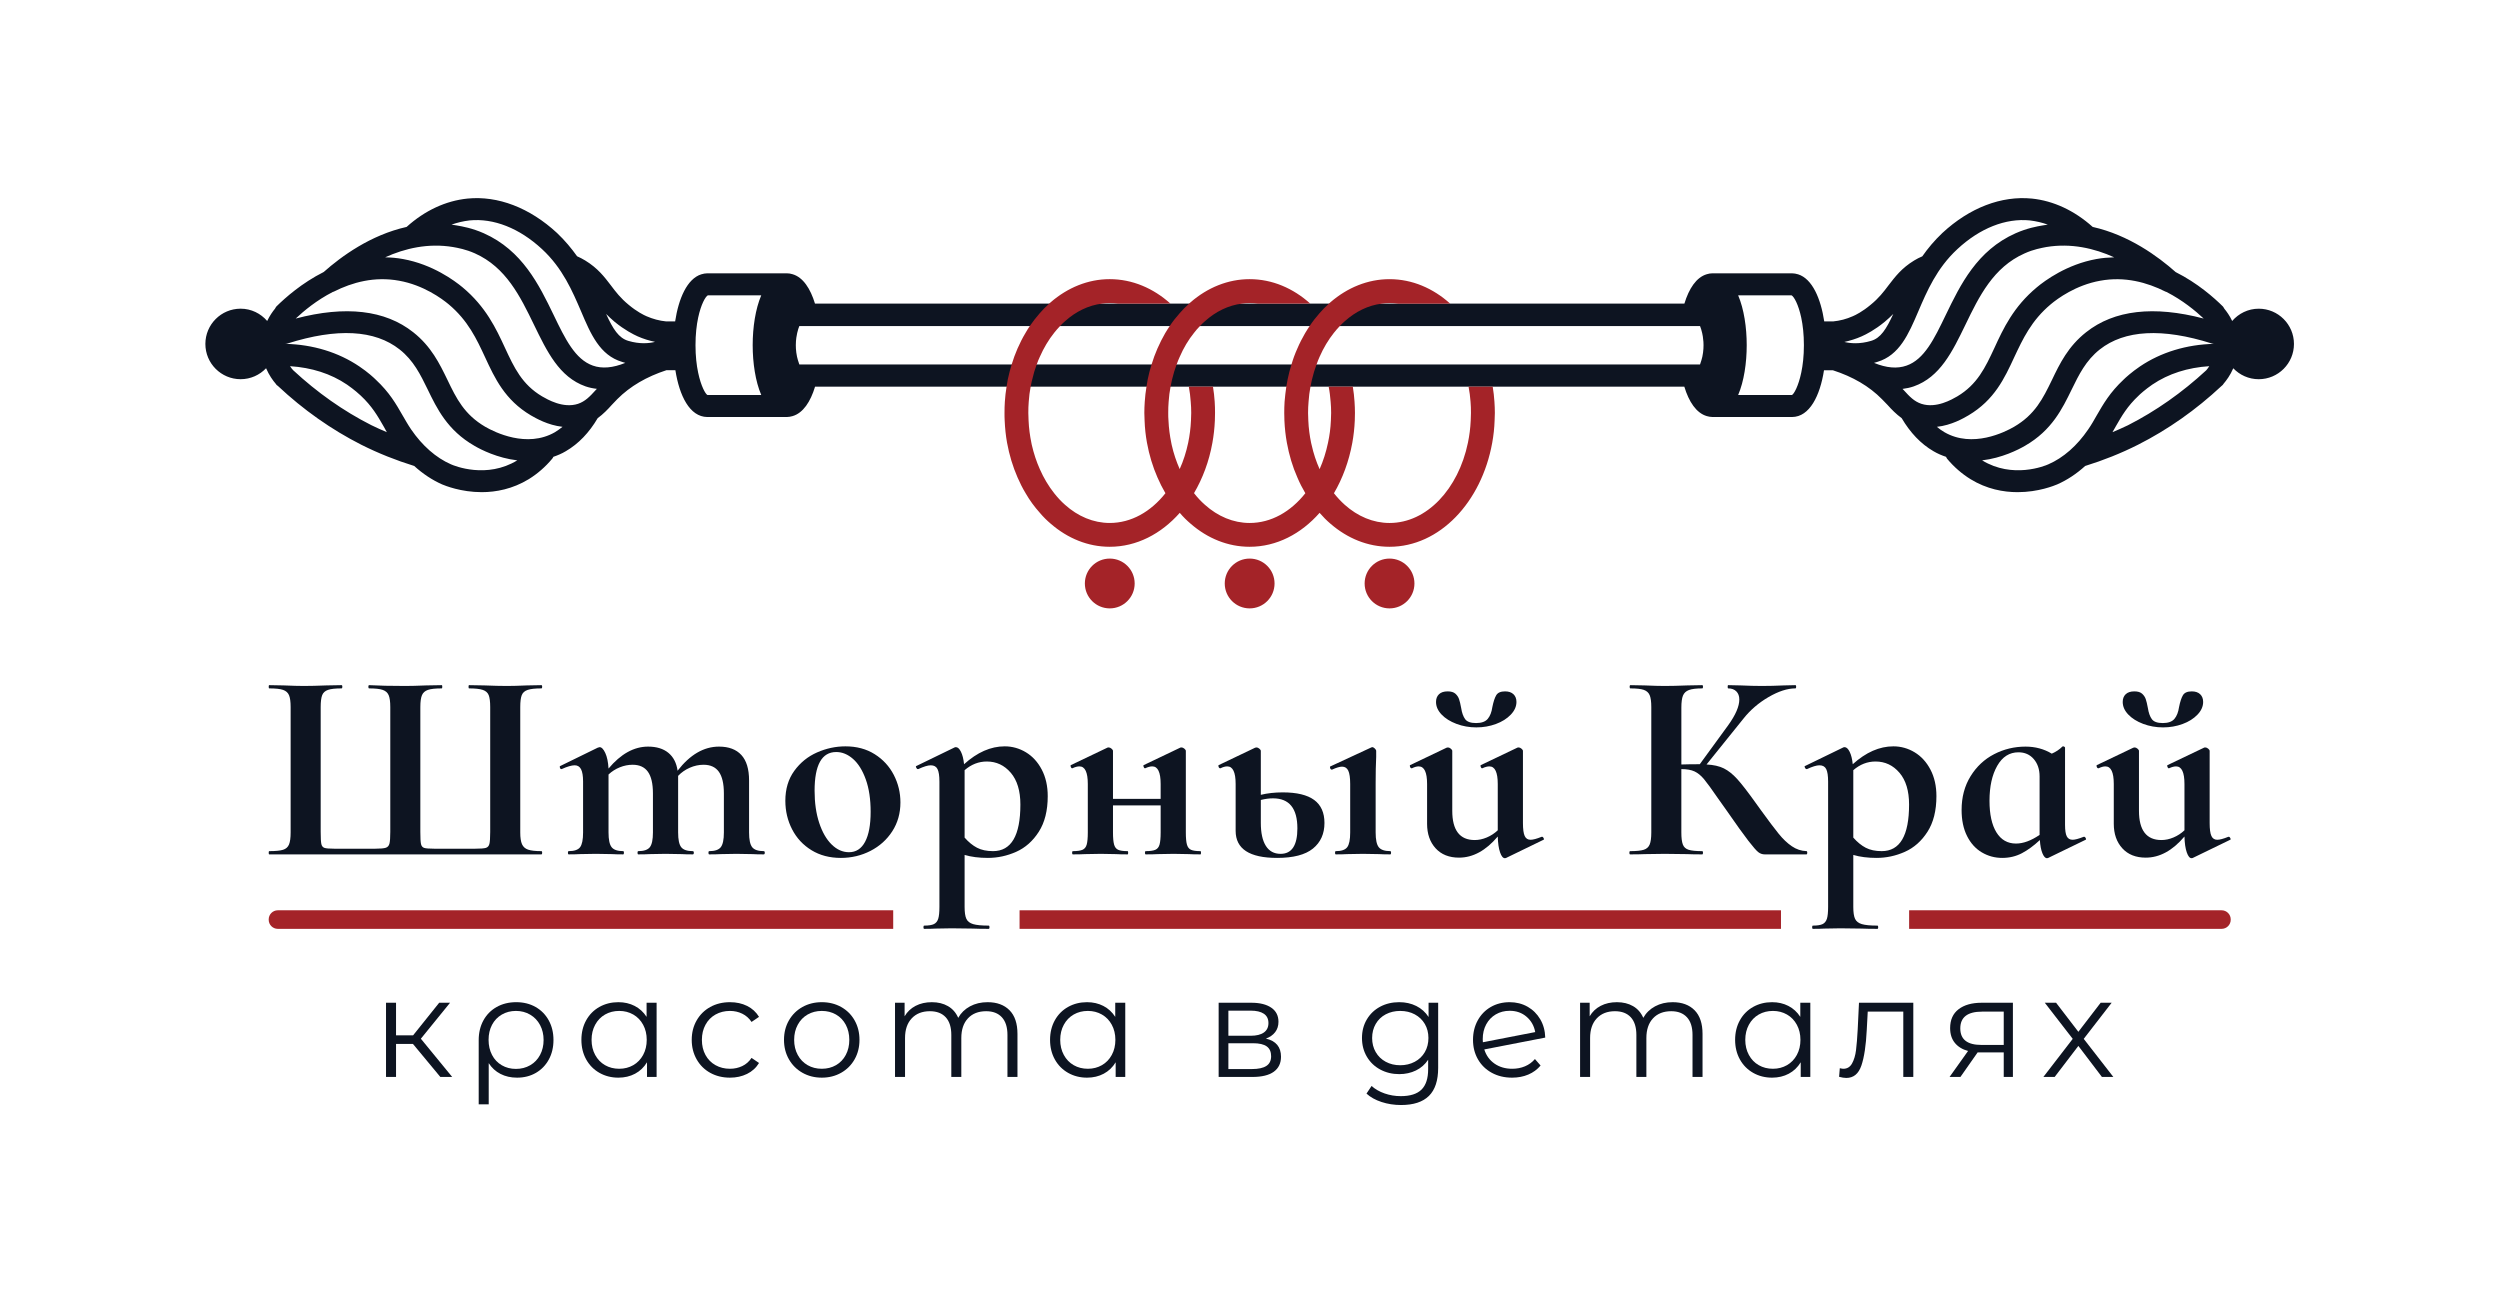 <?xml version="1.0" encoding="UTF-8" standalone="no"?>
<svg
   xmlns:dc="http://purl.org/dc/elements/1.1/"
   xmlns:cc="http://creativecommons.org/ns#"
   xmlns:rdf="http://www.w3.org/1999/02/22-rdf-syntax-ns#"
   xmlns:svg="http://www.w3.org/2000/svg"
   xmlns="http://www.w3.org/2000/svg"
   viewBox="0 0 1140.307 594.24"
   height="594.24"
   width="1140.307"
   xml:space="preserve"
   id="svg2"
   version="1.1"><defs
     id="defs6" /><g
     transform="matrix(1.333,0,0,-1.333,0,594.24)"
     id="g10"><g
       transform="scale(0.1)"
       id="g12"><path
         id="path14"
         style="fill:#0d1421;fill-opacity:1;fill-rule:nonzero;stroke:none"
         d="m 1413.07,885.789 h -57.93 V 772.84 h -34.28 v 253.92 h 34.28 V 915.238 h 58.39 l 89.32,111.522 h 37.17 L 1440.09,903.641 1547.27,772.84 h -40.56 l -93.64,112.949" /><path
         id="path16"
         style="fill:#0d1421;fill-opacity:1;fill-rule:nonzero;stroke:none"
         d="m 1814.2,812.891 c 14.48,8.371 25.76,20.109 33.79,35.25 8.05,15.109 12.08,32.168 12.08,51.16 0,18.988 -4.03,36.051 -12.08,51.187 -8.03,15.114 -19.31,26.942 -33.79,35.473 -14.49,8.519 -30.74,12.801 -48.74,12.801 -18.05,0 -34.22,-4.192 -48.53,-12.563 -14.32,-8.371 -25.42,-20.027 -33.31,-35 -7.88,-14.969 -11.83,-32.097 -11.83,-51.41 0,-19.309 3.95,-36.539 11.83,-51.648 7.89,-15.141 18.99,-26.879 33.31,-35.25 14.31,-8.371 30.48,-12.539 48.53,-12.539 18,0 34.25,4.168 48.74,12.539 z m 18.36,199.379 c 19.31,-10.94 34.34,-26.239 45.13,-45.872 10.77,-19.617 16.17,-41.988 16.17,-67.097 0,-25.09 -5.31,-47.391 -15.94,-66.852 -10.62,-19.48 -25.34,-34.668 -44.16,-45.621 -18.83,-10.937 -40.31,-16.418 -64.44,-16.418 -21.25,0 -40.16,4.258 -56.73,12.801 -16.57,8.508 -30.02,20.828 -40.31,36.93 V 679.168 H 1638 V 898.82 c 0,25.418 5.4,47.961 16.17,67.578 10.79,19.633 25.91,34.932 45.39,45.872 19.46,10.94 41.76,16.4 66.85,16.4 24.79,0 46.84,-5.46 66.15,-16.4" /><path
         id="path18"
         style="fill:#0d1421;fill-opacity:1;fill-rule:nonzero;stroke:none"
         d="m 2166.86,813.141 c 14.31,8.199 25.57,19.859 33.79,35 8.2,15.109 12.31,32.339 12.31,51.648 0,19.313 -4.11,36.531 -12.31,51.641 -8.22,15.14 -19.48,26.8 -33.79,35.019 -14.34,8.199 -30.34,12.313 -48.04,12.313 -18.03,0 -34.2,-4.114 -48.51,-12.313 -14.31,-8.219 -25.59,-19.879 -33.79,-35.019 -8.2,-15.11 -12.31,-32.328 -12.31,-51.641 0,-19.309 4.11,-36.539 12.31,-51.648 8.2,-15.141 19.48,-26.801 33.79,-35 14.31,-8.2 30.48,-12.313 48.51,-12.313 17.7,0 33.7,4.113 48.04,12.313 z m 79.9,213.619 V 772.84 h -32.85 v 50.191 c -10.28,-17.051 -23.88,-30.082 -40.79,-39.109 -16.88,-9 -35.96,-13.512 -57.19,-13.512 -23.82,0 -45.39,5.481 -64.7,16.418 -19.31,10.953 -34.42,26.231 -45.37,45.852 -10.94,19.629 -16.42,42 -16.42,67.109 0,25.102 5.48,47.473 16.42,67.102 10.95,19.621 26.06,34.839 45.37,45.619 19.31,10.77 40.88,16.16 64.7,16.16 20.59,0 39.17,-4.25 55.76,-12.79 16.57,-8.52 30.16,-21.001 40.79,-37.4 v 48.28 h 34.28" /><path
         id="path20"
         style="fill:#0d1421;fill-opacity:1;fill-rule:nonzero;stroke:none"
         d="m 2430.41,786.828 c -19.79,10.953 -35.31,26.313 -46.58,46.113 -11.26,19.789 -16.89,42.047 -16.89,66.848 0,24.789 5.63,46.992 16.89,66.609 11.27,19.633 26.79,34.932 46.58,45.872 19.8,10.94 42.25,16.4 67.36,16.4 21.88,0 41.42,-4.25 58.65,-12.79 17.2,-8.52 30.79,-21.001 40.79,-37.4 l -25.6,-17.39 c -8.36,12.558 -18.99,21.969 -31.85,28.25 -12.88,6.281 -26.88,9.422 -41.99,9.422 -18.36,0 -34.85,-4.114 -49.5,-12.313 -14.63,-8.219 -26.06,-19.879 -34.26,-35.019 -8.22,-15.11 -12.31,-32.328 -12.31,-51.641 0,-19.629 4.09,-36.937 12.31,-51.879 8.2,-14.969 19.63,-26.57 34.26,-34.769 14.65,-8.2 31.14,-12.313 49.5,-12.313 15.11,0 29.11,3.063 41.99,9.172 12.86,6.121 23.49,15.449 31.85,28 l 25.6,-17.371 c -10,-16.43 -23.66,-28.91 -41.05,-37.418 -17.37,-8.543 -36.85,-12.801 -58.39,-12.801 -25.11,0 -47.56,5.481 -67.36,16.418" /><path
         id="path22"
         style="fill:#0d1421;fill-opacity:1;fill-rule:nonzero;stroke:none"
         d="m 2860.53,813.141 c 14.31,8.199 25.51,19.859 33.56,35 8.03,15.109 12.06,32.339 12.06,51.648 0,19.313 -4.03,36.531 -12.06,51.641 -8.05,15.14 -19.25,26.8 -33.56,35.019 -14.31,8.199 -30.48,12.313 -48.51,12.313 -18.02,0 -34.19,-4.114 -48.51,-12.313 -14.33,-8.219 -25.59,-19.879 -33.79,-35.019 -8.22,-15.11 -12.31,-32.328 -12.31,-51.641 0,-19.309 4.09,-36.539 12.31,-51.648 8.2,-15.141 19.46,-26.801 33.79,-35 14.32,-8.2 30.49,-12.313 48.51,-12.313 18.03,0 34.2,4.113 48.51,12.313 z M 2745.89,787.07 c -19.65,11.11 -35.08,26.469 -46.36,46.098 -11.25,19.633 -16.88,41.82 -16.88,66.621 0,24.789 5.63,46.992 16.88,66.609 11.28,19.633 26.71,34.932 46.36,45.872 19.63,10.94 41.68,16.4 66.13,16.4 24.46,0 46.51,-5.46 66.13,-16.4 19.63,-10.94 35,-26.239 46.11,-45.872 11.11,-19.617 16.65,-41.82 16.65,-66.609 0,-24.801 -5.54,-46.988 -16.65,-66.621 -11.11,-19.629 -26.48,-34.988 -46.11,-46.098 -19.62,-11.09 -41.67,-16.66 -66.13,-16.66 -24.45,0 -46.5,5.57 -66.13,16.66" /><path
         id="path24"
         style="fill:#0d1421;fill-opacity:1;fill-rule:nonzero;stroke:none"
         d="m 3454.28,1001.16 c 18.19,-18.34 27.27,-45.359 27.27,-81.09 V 772.84 h -34.27 v 143.851 c 0,26.368 -6.35,46.508 -19.06,60.34 -12.71,13.828 -30.65,20.758 -53.82,20.758 -26.39,0 -47.16,-8.141 -62.27,-24.391 -15.14,-16.25 -22.71,-38.699 -22.71,-67.328 V 772.84 h -34.25 v 143.851 c 0,26.368 -6.37,46.508 -19.08,60.34 -12.71,13.828 -30.82,20.758 -54.31,20.758 -26.07,0 -46.75,-8.141 -62.04,-24.391 -15.28,-16.25 -22.91,-38.699 -22.91,-67.328 V 772.84 h -34.28 v 253.92 h 32.82 v -46.362 c 9,15.454 21.57,27.362 37.65,35.732 16.09,8.37 34.6,12.54 55.51,12.54 21.25,0 39.67,-4.51 55.27,-13.51 15.62,-9 27.28,-22.359 35.02,-40.07 9.32,16.738 22.74,29.85 40.31,39.36 17.53,9.48 37.56,14.22 60.1,14.22 31.85,0 56.87,-9.17 75.05,-27.51" /><path
         id="path26"
         style="fill:#0d1421;fill-opacity:1;fill-rule:nonzero;stroke:none"
         d="m 3770.49,813.141 c 14.31,8.199 25.57,19.859 33.79,35 8.2,15.109 12.31,32.339 12.31,51.648 0,19.313 -4.11,36.531 -12.31,51.641 -8.22,15.14 -19.48,26.8 -33.79,35.019 -14.34,8.199 -30.34,12.313 -48.04,12.313 -18.03,0 -34.2,-4.114 -48.51,-12.313 -14.32,-8.219 -25.59,-19.879 -33.79,-35.019 -8.2,-15.11 -12.32,-32.328 -12.32,-51.641 0,-19.309 4.12,-36.539 12.32,-51.648 8.2,-15.141 19.47,-26.801 33.79,-35 14.31,-8.2 30.48,-12.313 48.51,-12.313 17.7,0 33.7,4.113 48.04,12.313 z m 79.9,213.619 V 772.84 h -32.85 v 50.191 c -10.29,-17.051 -23.88,-30.082 -40.79,-39.109 -16.88,-9 -35.96,-13.512 -57.19,-13.512 -23.82,0 -45.39,5.481 -64.7,16.418 -19.31,10.953 -34.42,26.231 -45.37,45.852 -10.94,19.629 -16.42,42 -16.42,67.109 0,25.102 5.48,47.473 16.42,67.102 10.95,19.621 26.06,34.839 45.37,45.619 19.31,10.77 40.88,16.16 64.7,16.16 20.59,0 39.17,-4.25 55.76,-12.79 16.57,-8.52 30.16,-21.001 40.79,-37.4 v 48.28 h 34.28" /><path
         id="path28"
         style="fill:#0d1421;fill-opacity:1;fill-rule:nonzero;stroke:none"
         d="m 4333.1,810.488 c 10.94,7.063 16.4,18.172 16.4,33.301 0,15.121 -5,26.313 -14.97,33.539 -9.97,7.262 -25.74,10.883 -47.3,10.883 h -83.99 v -88.352 h 80.61 c 21.89,0 38.31,3.539 49.25,10.629 z m -129.86,103.293 h 76.27 c 19.63,0 34.68,3.707 45.14,11.11 10.45,7.398 15.68,18.168 15.68,32.339 0,14.168 -5.23,24.79 -15.68,31.879 -10.46,7.063 -25.51,10.602 -45.14,10.602 h -76.27 z m 180.05,-71.922 c 0,-22.199 -8.2,-39.257 -24.62,-51.168 -16.4,-11.91 -40.88,-17.851 -73.36,-17.851 h -115.38 v 253.92 h 111.98 c 28.97,0 51.67,-5.65 68.07,-16.91 16.43,-11.26 24.63,-27.362 24.63,-48.28 0,-13.82 -3.8,-25.652 -11.34,-35.48 -7.57,-9.82 -18.11,-17.129 -31.63,-21.961 34.43,-8.027 51.65,-28.801 51.65,-62.27" /><path
         id="path30"
         style="fill:#0d1421;fill-opacity:1;fill-rule:nonzero;stroke:none"
         d="m 4840.94,824.719 c 14.8,7.883 26.31,18.91 34.51,33.07 8.2,14.172 12.31,30.25 12.31,48.281 0,18.02 -4.11,34.02 -12.31,48.02 -8.2,14 -19.65,24.941 -34.28,32.84 -14.65,7.871 -31.3,11.832 -49.96,11.832 -18.34,0 -34.85,-3.883 -49.48,-11.594 -14.65,-7.719 -26.07,-18.68 -34.27,-32.828 -8.21,-14.16 -12.32,-30.25 -12.32,-48.27 0,-18.031 4.11,-34.109 12.32,-48.281 8.2,-14.16 19.62,-25.187 34.27,-33.07 14.63,-7.891 31.14,-11.828 49.48,-11.828 18.34,0 34.91,3.937 49.73,11.828 z m 80.13,202.041 V 803.719 c 0,-43.11 -10.54,-75.071 -31.62,-95.809 -21.08,-20.769 -52.87,-31.14 -95.35,-31.14 -23.49,0 -45.79,3.46 -66.85,10.371 -21.08,6.937 -38.22,16.507 -51.42,28.738 l 17.37,26.051 c 12.23,-10.942 27.11,-19.461 44.67,-25.571 17.52,-6.109 35.97,-9.191 55.28,-9.191 32.17,0 55.82,7.48 70.96,22.453 15.11,14.969 22.68,38.219 22.68,69.758 v 32.34 c -10.62,-16.09 -24.54,-28.321 -41.76,-36.688 -17.22,-8.363 -36.28,-12.543 -57.19,-12.543 -23.82,0 -45.47,5.231 -64.93,15.692 -19.48,10.449 -34.77,25.101 -45.87,43.929 -11.09,18.821 -16.66,40.141 -16.66,63.961 0,23.801 5.57,45.051 16.66,63.731 11.1,18.648 26.3,33.129 45.61,43.439 19.31,10.29 41.05,15.43 65.19,15.43 21.54,0 41.02,-4.34 58.39,-13.02 17.39,-8.69 31.39,-21.252 42.02,-37.65 v 48.76 h 32.82" /><path
         id="path32"
         style="fill:#0d1421;fill-opacity:1;fill-rule:nonzero;stroke:none"
         d="m 5118.26,986.93 c -14.02,-8.219 -24.96,-19.641 -32.84,-34.27 -7.89,-14.648 -11.83,-31.48 -11.83,-50.449 0,-4.832 0.17,-8.371 0.48,-10.621 l 179.11,34.762 c -3.86,21.226 -13.68,38.679 -29.45,52.359 -15.77,13.68 -35.08,20.508 -57.93,20.508 -17.71,0 -33.54,-4.09 -47.54,-12.289 z m 99.92,-177.641 c 13.35,5.621 24.69,13.91 34.03,24.852 l 19.31,-22.2 c -11.28,-13.531 -25.28,-23.82 -41.99,-30.902 -16.74,-7.09 -35.25,-10.629 -55.53,-10.629 -26.06,0 -49.23,5.57 -69.51,16.66 -20.28,11.11 -36.04,26.469 -47.3,46.098 -11.28,19.633 -16.91,41.82 -16.91,66.621 0,24.789 5.4,46.992 16.17,66.609 10.79,19.633 25.68,34.932 44.67,45.872 18.97,10.94 40.54,16.4 64.68,16.4 22.53,0 42.88,-5.14 61.07,-15.43 18.17,-10.31 32.65,-24.619 43.45,-42.978 10.77,-18.344 16.48,-39.25 17.14,-62.742 L 5078.9,866.961 c 6.43,-20.59 18.11,-36.762 35,-48.5 16.9,-11.77 37.1,-17.633 60.58,-17.633 15.77,0 30.34,2.813 43.7,8.461" /><path
         id="path34"
         style="fill:#0d1421;fill-opacity:1;fill-rule:nonzero;stroke:none"
         d="m 5798.42,1001.16 c 18.19,-18.34 27.28,-45.359 27.28,-81.09 V 772.84 h -34.28 v 143.851 c 0,26.368 -6.35,46.508 -19.06,60.34 -12.71,13.828 -30.65,20.758 -53.82,20.758 -26.39,0 -47.16,-8.141 -62.27,-24.391 -15.14,-16.25 -22.71,-38.699 -22.71,-67.328 V 772.84 h -34.25 v 143.851 c 0,26.368 -6.37,46.508 -19.08,60.34 -12.71,13.828 -30.82,20.758 -54.31,20.758 -26.07,0 -46.75,-8.141 -62.04,-24.391 -15.28,-16.25 -22.91,-38.699 -22.91,-67.328 V 772.84 h -34.28 v 253.92 h 32.82 v -46.362 c 9,15.454 21.57,27.362 37.65,35.732 16.09,8.37 34.6,12.54 55.51,12.54 21.25,0 39.67,-4.51 55.27,-13.51 15.63,-9 27.28,-22.359 35.02,-40.07 9.32,16.738 22.75,29.85 40.31,39.36 17.54,9.48 37.56,14.22 60.1,14.22 31.85,0 56.87,-9.17 75.05,-27.51" /><path
         id="path36"
         style="fill:#0d1421;fill-opacity:1;fill-rule:nonzero;stroke:none"
         d="m 6114.61,813.141 c 14.31,8.199 25.57,19.859 33.79,35 8.2,15.109 12.31,32.339 12.31,51.648 0,19.313 -4.11,36.531 -12.31,51.641 -8.22,15.14 -19.48,26.8 -33.79,35.019 -14.34,8.199 -30.34,12.313 -48.04,12.313 -18.03,0 -34.2,-4.114 -48.51,-12.313 -14.31,-8.219 -25.59,-19.879 -33.79,-35.019 -8.2,-15.11 -12.32,-32.328 -12.32,-51.641 0,-19.309 4.12,-36.539 12.32,-51.648 8.2,-15.141 19.48,-26.801 33.79,-35 14.31,-8.2 30.48,-12.313 48.51,-12.313 17.7,0 33.7,4.113 48.04,12.313 z m 79.9,213.619 V 772.84 h -32.85 v 50.191 c -10.28,-17.051 -23.88,-30.082 -40.79,-39.109 -16.89,-9 -35.96,-13.512 -57.19,-13.512 -23.82,0 -45.39,5.481 -64.7,16.418 -19.31,10.953 -34.42,26.231 -45.37,45.852 -10.94,19.629 -16.42,42 -16.42,67.109 0,25.102 5.48,47.473 16.42,67.102 10.95,19.621 26.06,34.839 45.37,45.619 19.31,10.77 40.88,16.16 64.7,16.16 20.59,0 39.17,-4.25 55.76,-12.79 16.57,-8.52 30.16,-21.001 40.79,-37.4 v 48.28 h 34.28" /><path
         id="path38"
         style="fill:#0d1421;fill-opacity:1;fill-rule:nonzero;stroke:none"
         d="M 6546.9,1026.76 V 772.84 h -34.26 v 223.5 h -121.66 l -3.37,-62.762 c -2.59,-52.789 -8.69,-93.328 -18.34,-121.637 -9.66,-28.332 -26.88,-42.5 -51.67,-42.5 -6.75,0 -14.97,1.309 -24.62,3.879 l 2.42,29.43 c 5.8,-1.289 9.8,-1.922 12.06,-1.922 13.2,0 23.19,6.121 29.93,18.34 6.77,12.23 11.26,27.344 13.52,45.391 2.25,18 4.19,41.82 5.79,71.441 l 4.35,90.76 h 185.85" /><path
         id="path40"
         style="fill:#0d1421;fill-opacity:1;fill-rule:nonzero;stroke:none"
         d="m 6779.59,882.41 h 76.75 v 113.93 h -74.35 c -49.56,0 -74.33,-19.141 -74.33,-57.449 0,-37.653 23.97,-56.481 71.93,-56.481 z m 108.12,144.35 V 772.84 h -31.37 v 83.98 h -79.66 -9.66 l -58.87,-83.98 h -37.19 l 63.24,88.808 c -19.63,5.481 -34.76,14.801 -45.37,28 -10.62,13.192 -15.93,29.93 -15.93,50.211 0,28.309 9.65,49.879 28.96,64.681 19.31,14.8 45.69,22.22 79.16,22.22 h 106.69" /><path
         id="path42"
         style="fill:#0d1421;fill-opacity:1;fill-rule:nonzero;stroke:none"
         d="m 7192.31,772.84 -80.63,106.199 -81.1,-106.199 h -38.62 l 100.43,130.34 -95.6,123.58 h 38.62 l 76.27,-99.459 76.29,99.459 h 37.65 L 7130.04,903.18 7231.4,772.84 h -39.09" /><path
         id="path44"
         style="fill:#0d1421;fill-opacity:1;fill-rule:nonzero;stroke:none"
         d="m 919.438,1539.95 c 0,3.71 0.609,5.57 1.855,5.57 21.605,0 37.355,1.53 47.242,4.62 9.863,3.09 16.676,9.11 20.387,18.08 3.707,8.94 5.562,22.69 5.562,41.22 v 429 c 0,18.53 -1.855,32.11 -5.562,40.77 -3.711,8.65 -10.524,14.67 -20.387,18.07 -9.887,3.38 -25.637,5.09 -47.242,5.09 -1.246,0 -1.855,1.86 -1.855,5.57 0,3.7 0.609,5.55 1.855,5.55 l 50.023,-0.93 c 28.399,-1.24 51.274,-1.84 68.554,-1.84 20.39,0 46.02,0.6 76.91,1.84 l 51.9,0.93 c 1.85,0 2.78,-1.85 2.78,-5.55 0,-3.71 -0.93,-5.57 -2.78,-5.57 -21.02,0 -36.45,-1.71 -46.34,-5.09 -9.89,-3.4 -16.53,-9.42 -19.92,-18.07 -3.39,-8.66 -5.1,-22.24 -5.1,-40.77 V 1611.3 c 0,-21.01 0.78,-34.9 2.32,-41.7 1.54,-6.8 5.1,-11.11 10.66,-12.96 5.57,-1.86 16.68,-2.79 33.35,-2.79 h 140.85 c 17.28,0 29.17,1.08 35.67,3.25 6.49,2.15 10.64,6.95 12.5,14.36 1.85,7.41 2.78,20.69 2.78,39.84 v 427.14 c 0,18.53 -1.86,32.11 -5.57,40.77 -3.69,8.65 -10.49,14.67 -20.36,18.07 -9.91,3.38 -25.34,5.09 -46.34,5.09 -1.85,0 -2.78,1.86 -2.78,5.57 0,3.7 0.93,5.55 2.78,5.55 31.5,-1.85 72.88,-2.77 124.17,-2.77 17.29,0 40.75,0.6 70.41,1.84 l 53.74,0.93 c 1.22,0 1.85,-1.85 1.85,-5.55 0,-3.71 -0.63,-5.57 -1.85,-5.57 -21.63,0 -37.38,-1.71 -47.25,-5.09 -9.88,-3.4 -16.69,-9.42 -20.38,-18.07 -3.71,-8.66 -5.57,-22.24 -5.57,-40.77 V 1611.3 c 0,-21.01 0.76,-34.9 2.32,-41.7 1.54,-6.8 5.1,-11.11 10.65,-12.96 5.56,-1.86 16.99,-2.79 34.28,-2.79 h 140.84 c 17.92,0 29.95,0.93 36.13,2.79 6.18,1.85 10.2,6.32 12.06,13.43 1.85,7.09 2.78,20.84 2.78,41.23 v 427.14 c 0,18.53 -1.71,32.11 -5.1,40.77 -3.42,8.65 -10.2,14.67 -20.39,18.07 -10.2,3.38 -25.8,5.09 -46.8,5.09 -1.24,0 -1.85,1.86 -1.85,5.57 0,3.7 0.61,5.55 1.85,5.55 l 52.83,-0.93 c 30.87,-1.24 56.52,-1.84 76.91,-1.84 17.89,0 40.43,0.6 67.62,1.84 l 50.05,0.93 c 1.83,0 2.76,-1.85 2.76,-5.55 0,-3.71 -0.93,-5.57 -2.76,-5.57 -21.02,0 -36.62,-1.71 -46.8,-5.09 -10.2,-3.4 -16.99,-9.42 -20.38,-18.07 -3.4,-8.66 -5.11,-22.24 -5.11,-40.77 v -429 c 0,-17.91 2.01,-31.35 6.03,-40.3 4.01,-8.96 10.97,-15.14 20.85,-18.53 9.87,-3.4 25.03,-5.09 45.41,-5.09 1.83,0 2.76,-1.86 2.76,-5.57 0,-3.7 -0.93,-5.55 -2.76,-5.55 H 921.293 c -1.246,0 -1.855,1.85 -1.855,5.55" /><path
         id="path46"
         style="fill:#0d1421;fill-opacity:1;fill-rule:nonzero;stroke:none"
         d="m 2616.88,1539.95 c 0,-3.7 -1.27,-5.55 -3.71,-5.55 -16.09,0 -28.74,0.3 -37.99,0.92 l -55.59,0.93 -53.76,-0.93 c -9.89,-0.62 -22.85,-0.92 -38.91,-0.92 -1.86,0 -2.79,1.85 -2.79,5.55 0,3.71 0.93,5.57 2.79,5.57 19.14,0 32.27,4.47 39.38,13.43 7.1,8.94 10.66,25.79 10.66,50.49 v 133.43 c 0,33.36 -5.73,58.05 -17.14,74.13 -11.44,16.05 -28.88,24.08 -52.36,24.08 -16.07,0 -31.81,-3.39 -47.24,-10.19 -15.46,-6.8 -28.74,-16.06 -39.85,-27.8 v -5.55 -188.1 c 0,-24.7 3.54,-41.55 10.65,-50.49 7.1,-8.96 20.24,-13.43 39.38,-13.43 2.46,0 3.71,-1.86 3.71,-5.57 0,-3.7 -1.25,-5.55 -3.71,-5.55 -16.07,0 -28.71,0.3 -37.99,0.92 l -55.59,0.93 -53.74,-0.93 c -9.88,-0.62 -22.87,-0.92 -38.91,-0.92 -1.86,0 -2.78,1.85 -2.78,5.55 0,3.71 0.92,5.57 2.78,5.57 19.14,0 32.27,4.47 39.38,13.43 7.08,8.94 10.64,25.79 10.64,50.49 v 133.43 c 0,33.36 -5.71,58.05 -17.13,74.13 -11.43,16.05 -28.89,24.08 -52.35,24.08 -14.82,0 -29.51,-2.93 -44.02,-8.8 -14.52,-5.87 -27.32,-14.05 -38.45,-24.55 v -198.29 c 0,-24.7 3.54,-41.55 10.67,-50.49 7.08,-8.96 20.22,-13.43 39.38,-13.43 1.83,0 2.76,-1.86 2.76,-5.57 0,-3.7 -0.93,-5.55 -2.76,-5.55 -16.09,0 -28.73,0.3 -38.01,0.92 l -55.59,0.93 -54.66,-0.93 c -9.26,-0.62 -21.93,-0.92 -37.99,-0.92 -1.86,0 -2.78,1.85 -2.78,5.55 0,3.71 0.92,5.57 2.78,5.57 19.14,0 32.1,4.47 38.91,13.43 6.79,8.94 10.21,25.79 10.21,50.49 v 174.2 c 0,19.14 -2.32,33.2 -6.96,42.16 -4.64,8.95 -11.91,13.44 -21.78,13.44 -10.49,0 -25.34,-4.33 -44.48,-12.98 h -1.85 c -1.84,0 -3.23,1.53 -4.16,4.63 -0.92,3.09 -0.78,4.94 0.47,5.57 l 128.78,63 c 3.71,1.23 5.86,1.85 6.49,1.85 6.79,0 13.26,-6.64 19.46,-19.92 6.16,-13.29 9.87,-31.04 11.11,-53.27 42,50.03 87.11,75.05 135.28,75.05 29.03,0 52.2,-7.11 69.5,-21.32 17.29,-14.22 27.79,-34.6 31.5,-61.15 42.62,54.98 89.87,82.47 141.77,82.47 33.35,0 58.83,-9.59 76.44,-28.73 17.6,-19.15 26.39,-48.18 26.39,-87.09 v -177.91 c 0,-24.7 3.56,-41.55 10.67,-50.49 7.08,-8.96 20.21,-13.43 39.38,-13.43 2.44,0 3.71,-1.86 3.71,-5.57" /><path
         id="path48"
         style="fill:#0d1421;fill-opacity:1;fill-rule:nonzero;stroke:none"
         d="m 2960.14,1577.49 c 12.67,23.76 18.99,57.91 18.99,102.38 0,43.22 -5.54,80.28 -16.67,111.19 -11.11,30.87 -25.64,54.2 -43.53,69.94 -17.94,15.76 -37.09,23.64 -57.47,23.64 -49.42,0 -74.12,-44.18 -74.12,-132.5 0,-41.39 5.25,-78 15.75,-109.8 10.49,-31.82 24.7,-56.52 42.62,-74.12 17.92,-17.61 37.67,-26.41 59.3,-26.41 24.1,0 42.46,11.89 55.13,35.68 z m -183.45,-28.73 c -28.73,17.61 -50.82,41.37 -66.26,71.34 -15.43,29.96 -23.16,62.55 -23.16,97.75 0,40.15 10.2,74.27 30.58,102.39 20.39,28.09 46.34,49.1 77.84,63 31.49,13.91 63.93,20.85 97.28,20.85 38.29,0 71.66,-8.96 100.08,-26.86 28.39,-17.93 50.17,-41.55 65.3,-70.89 15.14,-29.34 22.71,-60.69 22.71,-94.04 0,-37.07 -9.26,-69.96 -27.79,-98.68 -18.53,-28.72 -43.4,-51.12 -74.6,-67.18 -31.2,-16.05 -65.01,-24.09 -101.44,-24.09 -38.31,0 -71.83,8.8 -100.54,26.41" /><path
         id="path50"
         style="fill:#0d1421;fill-opacity:1;fill-rule:nonzero;stroke:none"
         d="m 3300.66,1822.55 v -230.71 c 13.58,-15.44 27.78,-27.02 42.6,-34.74 14.85,-7.74 33.06,-11.58 54.69,-11.58 62.38,0 93.58,53.11 93.58,159.36 0,46.94 -10.99,83.24 -32.91,108.87 -21.93,25.63 -49.27,38.45 -81.98,38.45 -27.81,0 -53.15,-9.88 -75.98,-29.65 z m 0,-290.01 v -177.89 c 0,-18.54 1.98,-32.12 6.01,-40.77 4.02,-8.64 11.74,-14.67 23.17,-18.07 11.42,-3.39 29.19,-5.1 53.27,-5.1 1.85,0 2.78,-1.85 2.78,-5.55 0,-3.71 -0.93,-5.57 -2.78,-5.57 -22.85,0 -40.77,0.33 -53.74,0.93 l -73.19,0.93 -54.66,-0.93 c -9.28,-0.6 -22.24,-0.93 -38.92,-0.93 -1.85,0 -2.78,1.86 -2.78,5.57 0,3.7 0.93,5.55 2.78,5.55 14.82,0 25.78,1.71 32.89,5.1 7.1,3.4 12.03,9.43 14.82,18.07 2.78,8.65 4.17,22.23 4.17,40.77 v 428.99 c 0,19.76 -2.17,33.97 -6.49,42.62 -4.32,8.65 -12.04,12.98 -23.15,12.98 -9.89,0 -24.09,-4.33 -42.63,-12.98 h -1.85 c -1.86,0 -3.54,1.53 -5.1,4.63 -1.54,3.09 -1.69,4.94 -0.47,5.57 l 131.57,63.92 c 1.24,0.61 2.78,0.93 4.64,0.93 6.18,0 11.89,-5.25 17.14,-15.75 5.25,-10.51 8.81,-24.71 10.66,-42.62 45.08,40.77 91.41,61.15 138.99,61.15 25.93,0 50.17,-6.81 72.73,-20.38 22.54,-13.6 40.6,-33.36 54.2,-59.3 13.58,-25.94 20.39,-56.21 20.39,-90.81 0,-49.42 -10.21,-90.02 -30.57,-121.84 -20.39,-31.82 -46.19,-54.66 -77.37,-68.56 -31.2,-13.89 -63.47,-20.85 -96.82,-20.85 -30.28,0 -56.86,3.4 -79.69,10.19" /><path
         id="path52"
         style="fill:#0d1421;fill-opacity:1;fill-rule:nonzero;stroke:none"
         d="m 4109.54,1539.95 c 0,-3.7 -0.64,-5.55 -1.86,-5.55 -17.31,0 -30.57,0.3 -39.84,0.92 l -51.88,0.93 -54.66,-0.93 c -9.91,-0.62 -23.49,-0.92 -40.78,-0.92 -1.85,0 -2.78,1.85 -2.78,5.55 0,3.71 0.93,5.57 2.78,5.57 14.82,0 25.79,1.53 32.89,4.62 7.08,3.09 11.89,9.11 14.36,18.08 2.46,8.94 3.71,22.69 3.71,41.22 v 92.67 h -163.09 v -92.67 c 0,-18.53 1.25,-32.28 3.72,-41.22 2.46,-8.97 7.1,-14.99 13.89,-18.08 6.81,-3.09 17.62,-4.62 32.44,-4.62 1.22,0 1.86,-1.86 1.86,-5.57 0,-3.7 -0.64,-5.55 -1.86,-5.55 -17.31,0 -30.59,0.3 -39.84,0.92 l -51.88,0.93 -53.76,-0.93 c -9.89,-0.62 -23.78,-0.92 -41.7,-0.92 -1.83,0 -2.76,1.85 -2.76,5.55 0,3.71 0.93,5.57 2.76,5.57 14.84,0 25.81,1.53 32.91,4.62 7.08,3.09 11.89,9.11 14.36,18.08 2.46,8.94 3.71,22.69 3.71,41.22 v 165.86 c 0,40.15 -9.6,60.23 -28.74,60.23 -6.78,0 -14.82,-2.17 -24.07,-6.48 h -0.93 c -1.85,0 -3.41,1.68 -4.64,5.09 -1.24,3.38 -0.92,5.39 0.93,6.02 l 124.15,59.3 c 1.24,0.61 2.78,0.92 4.63,0.92 3.08,0 6.33,-1.39 9.74,-4.16 3.38,-2.78 5.08,-5.42 5.08,-7.88 v -164 h 163.09 v 50.96 c 0,40.15 -9.59,60.23 -28.74,60.23 -6.78,0 -14.82,-2.17 -24.07,-6.48 h -0.93 c -1.85,0 -3.41,1.68 -4.64,5.09 -1.24,3.38 -0.92,5.39 0.93,6.02 l 124.17,59.3 c 1.22,0.61 2.76,0.92 4.62,0.92 3.09,0 6.32,-1.39 9.73,-4.16 3.4,-2.78 5.11,-5.42 5.11,-7.88 v -278.9 c 0,-18.53 1.22,-32.28 3.69,-41.22 2.46,-8.97 7.1,-14.99 13.91,-18.08 6.79,-3.09 17.6,-4.62 32.42,-4.62 1.22,0 1.86,-1.86 1.86,-5.57" /><path
         id="path54"
         style="fill:#0d1421;fill-opacity:1;fill-rule:nonzero;stroke:none"
         d="m 4759.95,1539.95 c 0,-3.7 -0.93,-5.55 -2.78,-5.55 -16.07,0 -28.72,0.3 -37.99,0.92 l -55.59,0.93 -54.67,-0.93 c -9.27,-0.62 -21.94,-0.92 -37.98,-0.92 -1.86,0 -2.79,1.85 -2.79,5.55 0,3.71 0.93,5.57 2.79,5.57 19.14,0 32.1,4.47 38.91,13.43 6.79,8.94 10.18,25.79 10.18,50.49 v 165.86 c 0,21 -2.17,36.13 -6.47,45.4 -4.34,9.27 -11.45,13.9 -21.31,13.9 -8.03,0 -19.46,-3.4 -34.3,-10.19 h -0.93 c -2.46,0 -4.32,1.69 -5.54,5.1 -1.25,3.38 -0.93,5.4 0.93,6.02 l 139.91,64.85 2.76,0.93 c 3.1,0 6.18,-1.55 9.28,-4.63 3.08,-3.1 4.64,-5.88 4.64,-8.34 v -20.38 c -1.25,-24.72 -1.86,-54.99 -1.86,-90.81 v -167.71 c 0,-24.7 3.54,-41.55 10.65,-50.49 7.1,-8.96 20.23,-13.43 39.38,-13.43 1.85,0 2.78,-1.86 2.78,-5.57 z m -320.58,83.4 c 0,68.56 -27.81,102.84 -83.4,102.84 -12.96,0 -26.87,-1.85 -41.69,-5.55 v -78.76 c 0,-33.98 5.71,-60.08 17.13,-78.3 11.43,-18.22 28.27,-27.33 50.51,-27.33 38.29,0 57.45,29.03 57.45,87.1 z m 57.45,97.29 c 23.46,-17.31 35.2,-43.56 35.2,-78.76 0,-37.06 -13.13,-66.25 -39.38,-87.56 -26.27,-21.31 -67.18,-31.97 -122.77,-31.97 -94.51,0 -141.77,30.88 -141.77,92.66 v 160.29 c 0,40.15 -9.57,60.23 -28.72,60.23 -6.81,0 -14.52,-2.17 -23.16,-6.48 h -0.93 c -2.47,0 -4.32,1.68 -5.57,5.09 -1.24,3.38 -0.9,5.39 0.93,6.02 l 124.17,59.3 4.64,0.92 c 3.07,0 6.32,-1.39 9.71,-4.16 3.4,-2.78 5.11,-5.42 5.11,-7.88 v -150.1 c 22.85,5.55 47.85,8.34 75.04,8.34 48.19,0 84.01,-8.66 107.5,-25.94" /><path
         id="path56"
         style="fill:#0d1421;fill-opacity:1;fill-rule:nonzero;stroke:none"
         d="m 4983.7,1981 c -21.31,8.02 -38.3,18.67 -50.95,31.97 -12.67,13.27 -19,27.63 -19,43.08 0,11.12 3.4,19.92 10.19,26.4 6.79,6.49 16.67,9.73 29.66,9.73 11.72,0 20.53,-2.64 26.39,-7.88 5.88,-5.24 10.04,-11.43 12.52,-18.53 2.47,-7.1 4.94,-17.45 7.4,-31.04 2.47,-16.06 6.96,-28.57 13.45,-37.52 6.47,-8.96 19,-13.43 37.53,-13.43 18.53,0 31.81,4.77 39.84,14.36 8.01,9.57 13.28,23.01 15.75,40.3 3.71,18.53 8.18,32.11 13.43,40.77 5.25,8.65 15.28,12.97 30.12,12.97 12.33,0 21.9,-3.24 28.71,-9.73 6.79,-6.48 10.21,-15.28 10.21,-26.4 0,-15.45 -6.5,-29.97 -19.46,-43.55 -12.99,-13.59 -29.98,-24.25 -50.98,-31.97 -20.99,-7.72 -43.23,-11.58 -66.7,-11.58 -24.09,0 -46.8,4.02 -68.11,12.05 z m 293.26,-386.38 c 1.85,0 3.54,-1.54 5.1,-4.63 1.54,-3.1 1.39,-4.95 -0.46,-5.56 l -127.86,-62.08 c -1.26,-0.6 -2.78,-0.93 -4.64,-0.93 -6.17,0 -11.59,6.65 -16.21,19.92 -4.64,13.28 -7.27,31.35 -7.88,54.21 -40.77,-48.18 -84.94,-72.27 -132.5,-72.27 -33.98,0 -60.69,10.65 -80.15,31.97 -19.45,21.31 -29.19,49.25 -29.19,83.85 v 136.2 c 0,40.15 -9.57,60.23 -28.72,60.23 -6.81,0 -14.52,-2.17 -23.16,-6.48 h -0.93 c -2.47,0 -4.32,1.68 -5.57,5.09 -1.24,3.38 -0.9,5.39 0.93,6.02 l 124.17,59.3 4.64,0.92 c 3.07,0 6.32,-1.39 9.71,-4.16 3.4,-2.78 5.11,-5.42 5.11,-7.88 v -204.76 c 0,-66.73 25.63,-100.08 76.9,-100.08 13.58,0 27.34,2.92 41.23,8.81 13.9,5.86 26.42,14.04 37.53,24.54 v 158.45 c 0,40.15 -9.59,60.23 -28.74,60.23 -6.78,0 -14.82,-2.17 -24.07,-6.48 h -0.93 c -1.85,0 -3.41,1.68 -4.64,5.09 -1.24,3.38 -0.92,5.39 0.93,6.02 l 124.17,59.3 c 1.22,0.61 2.76,0.92 4.62,0.92 3.09,0 6.32,-1.39 9.73,-4.16 3.4,-2.78 5.11,-5.42 5.11,-7.88 v -246.46 c 0,-21.01 1.98,-35.84 6,-44.48 4.01,-8.66 10.67,-12.97 19.93,-12.97 8.64,0 21.31,3.39 37.98,10.19 h 1.86" /><path
         id="path58"
         style="fill:#0d1421;fill-opacity:1;fill-rule:nonzero;stroke:none"
         d="m 6184.05,1539.95 c 0,-3.7 -0.93,-5.55 -2.78,-5.55 h -142.7 c -8.03,0 -15.28,2.45 -21.77,7.41 -6.48,4.94 -17.75,17.75 -33.82,38.45 -16.06,20.69 -42.31,57.29 -78.76,109.8 l -25.02,35.2 c -21.63,31.51 -37.67,53.59 -48.17,66.25 -10.52,12.66 -21.48,21.62 -32.91,26.88 -11.42,5.24 -26.39,7.87 -44.92,7.87 v -216.82 c 0,-18.53 1.69,-32.28 5.1,-41.22 3.37,-8.97 10.01,-14.99 19.9,-18.08 9.89,-3.09 25.34,-4.62 46.34,-4.62 1.85,0 2.78,-1.86 2.78,-5.57 0,-3.7 -0.93,-5.55 -2.78,-5.55 -21.63,0 -38.92,0.3 -51.88,0.92 l -76.91,0.93 -67.65,-0.93 c -12.35,-0.62 -29.02,-0.92 -50.02,-0.92 -1.86,0 -2.78,1.85 -2.78,5.55 0,3.71 0.92,5.57 2.78,5.57 21,0 36.43,1.53 46.31,4.62 9.89,3.09 16.7,9.11 20.39,18.08 3.71,8.94 5.57,22.69 5.57,41.22 v 429 c 0,18.53 -1.86,32.11 -5.57,40.77 -3.69,8.65 -10.35,14.67 -19.92,18.07 -9.57,3.38 -24.86,5.09 -45.85,5.09 -1.86,0 -2.79,1.86 -2.79,5.57 0,3.7 0.93,5.55 2.79,5.55 l 49.09,-0.93 c 28.42,-1.24 50.98,-1.84 67.65,-1.84 21,0 46.93,0.6 77.83,1.84 l 50.96,0.93 c 1.85,0 2.78,-1.85 2.78,-5.55 0,-3.71 -0.93,-5.57 -2.78,-5.57 -20.39,0 -35.52,-1.84 -45.41,-5.55 -9.89,-3.71 -16.68,-10.05 -20.39,-19 -3.69,-8.96 -5.54,-22.7 -5.54,-41.23 v -194.58 c 16.67,0.61 37.67,0.93 63.01,0.93 l 97.29,133.42 c 25.32,35.22 37.99,64.54 37.99,88.02 0,11.73 -3.42,21 -10.21,27.8 -6.81,6.8 -16.06,10.19 -27.78,10.19 -1.27,0 -1.86,1.86 -1.86,5.57 0,3.7 0.59,5.55 1.86,5.55 l 42.6,-0.93 c 27.18,-1.24 51.27,-1.84 72.29,-1.84 24.07,0 49.1,0.6 75.05,1.84 l 39.84,0.93 c 1.86,0 2.78,-1.85 2.78,-5.55 0,-3.71 -0.92,-5.57 -2.78,-5.57 -27.19,0 -57.76,-9.89 -91.74,-29.65 -33.96,-19.77 -62.7,-44.47 -86.16,-74.12 l -126.02,-156.59 c 24.09,-1.24 43.87,-5.71 59.3,-13.43 15.43,-7.73 30.73,-19.92 45.87,-36.61 15.14,-16.67 36.6,-44.47 64.4,-83.38 l 16.68,-23.17 c 25.93,-35.83 46.16,-62.69 60.69,-80.6 14.5,-17.93 29.49,-32.13 44.92,-42.63 15.43,-10.51 32.11,-16.06 50.05,-16.67 1.85,0 2.78,-1.86 2.78,-5.57" /><path
         id="path60"
         style="fill:#0d1421;fill-opacity:1;fill-rule:nonzero;stroke:none"
         d="m 6341.57,1822.55 v -230.71 c 13.58,-15.44 27.78,-27.02 42.6,-34.74 14.84,-7.74 33.06,-11.58 54.69,-11.58 62.38,0 93.58,53.11 93.58,159.36 0,46.94 -10.99,83.24 -32.91,108.87 -21.93,25.63 -49.27,38.45 -81.98,38.45 -27.81,0 -53.15,-9.88 -75.98,-29.65 z m 0,-290.01 v -177.89 c 0,-18.54 1.98,-32.12 6.01,-40.77 4.02,-8.64 11.74,-14.67 23.17,-18.07 11.42,-3.39 29.19,-5.1 53.27,-5.1 1.85,0 2.78,-1.85 2.78,-5.55 0,-3.71 -0.93,-5.57 -2.78,-5.57 -22.85,0 -40.77,0.33 -53.74,0.93 l -73.19,0.93 -54.66,-0.93 c -9.28,-0.6 -22.25,-0.93 -38.92,-0.93 -1.86,0 -2.78,1.86 -2.78,5.57 0,3.7 0.92,5.55 2.78,5.55 14.82,0 25.78,1.71 32.89,5.1 7.1,3.4 12.03,9.43 14.82,18.07 2.78,8.65 4.17,22.23 4.17,40.77 v 428.99 c 0,19.76 -2.17,33.97 -6.49,42.62 -4.32,8.65 -12.04,12.98 -23.15,12.98 -9.89,0 -24.1,-4.33 -42.63,-12.98 h -1.85 c -1.86,0 -3.54,1.53 -5.1,4.63 -1.54,3.09 -1.69,4.94 -0.47,5.57 l 131.57,63.92 c 1.24,0.61 2.78,0.93 4.64,0.93 6.18,0 11.89,-5.25 17.14,-15.75 5.25,-10.51 8.81,-24.71 10.66,-42.62 45.08,40.77 91.41,61.15 138.99,61.15 25.93,0 50.17,-6.81 72.73,-20.38 22.54,-13.6 40.6,-33.36 54.2,-59.3 13.58,-25.94 20.39,-56.21 20.39,-90.81 0,-49.42 -10.21,-90.02 -30.57,-121.84 -20.39,-31.82 -46.19,-54.66 -77.37,-68.56 -31.2,-13.89 -63.47,-20.85 -96.82,-20.85 -30.28,0 -56.86,3.4 -79.69,10.19" /><path
         id="path62"
         style="fill:#0d1421;fill-opacity:1;fill-rule:nonzero;stroke:none"
         d="m 6979.02,1601.11 v 200.13 c 0,24.1 -6.67,43.86 -19.93,59.3 -13.3,15.44 -30.73,23.17 -52.36,23.17 -30.88,0 -55.13,-15.45 -72.73,-46.33 -17.6,-30.89 -26.39,-70.73 -26.39,-119.53 0,-46.32 7.86,-82.32 23.61,-107.94 15.77,-25.64 38.13,-38.45 67.18,-38.45 24.69,0 51.57,9.87 80.62,29.65 z m 152.88,-6.49 c 1.85,0 3.54,-1.54 5.1,-4.63 1.51,-3.1 1.37,-4.95 -0.47,-5.56 l -127.87,-62.08 c -1.25,-0.6 -2.79,-0.93 -4.64,-0.93 -5.55,0 -10.65,5.57 -15.29,16.69 -4.63,11.11 -7.56,26.24 -8.79,45.39 -20.38,-19.15 -40.77,-34.14 -61.15,-44.93 -20.39,-10.8 -42.94,-16.22 -67.65,-16.22 -25.34,0 -48.64,6.34 -69.95,18.99 -21.31,12.66 -38.15,31.35 -50.49,56.06 -12.37,24.7 -18.55,54.35 -18.55,88.95 0,43.86 10.2,82.31 30.59,115.35 20.39,33.05 47.24,58.22 80.61,75.53 33.35,17.28 69.17,25.94 107.47,25.94 33.35,0 63.31,-8.04 89.89,-24.1 14.19,6.18 26.25,14.21 36.14,24.1 0.61,0.61 1.51,0.92 2.78,0.92 1.22,0 2.61,-0.46 4.15,-1.39 1.54,-0.93 2.32,-2.01 2.32,-3.24 V 1635.4 c 0,-18.55 2,-31.67 6.03,-39.38 4.01,-7.74 10.65,-11.59 19.92,-11.59 8.01,0 20.68,3.39 37.99,10.19 h 1.86" /><path
         id="path64"
         style="fill:#0d1421;fill-opacity:1;fill-rule:nonzero;stroke:none"
         d="m 7333.41,1981 c -21.31,8.02 -38.31,18.67 -50.95,31.97 -12.67,13.27 -19,27.63 -19,43.08 0,11.12 3.4,19.92 10.18,26.4 6.79,6.49 16.68,9.73 29.66,9.73 11.73,0 20.54,-2.64 26.4,-7.88 5.88,-5.24 10.03,-11.43 12.52,-18.53 2.47,-7.1 4.93,-17.45 7.4,-31.04 2.47,-16.06 6.96,-28.57 13.45,-37.52 6.47,-8.96 18.99,-13.43 37.52,-13.43 18.53,0 31.81,4.77 39.85,14.36 8.01,9.57 13.28,23.01 15.74,40.3 3.71,18.53 8.18,32.11 13.43,40.77 5.25,8.65 15.29,12.97 30.13,12.97 12.33,0 21.9,-3.24 28.71,-9.73 6.79,-6.48 10.2,-15.28 10.2,-26.4 0,-15.45 -6.49,-29.97 -19.46,-43.55 -12.98,-13.59 -29.97,-24.25 -50.97,-31.97 -21,-7.72 -43.24,-11.58 -66.7,-11.58 -24.09,0 -46.8,4.02 -68.11,12.05 z m 293.26,-386.38 c 1.85,0 3.54,-1.54 5.1,-4.63 1.54,-3.1 1.39,-4.95 -0.47,-5.56 l -127.85,-62.08 c -1.27,-0.6 -2.79,-0.93 -4.64,-0.93 -6.18,0 -11.6,6.65 -16.21,19.92 -4.64,13.28 -7.27,31.35 -7.89,54.21 -40.77,-48.18 -84.93,-72.27 -132.49,-72.27 -33.98,0 -60.69,10.65 -80.15,31.97 -19.46,21.31 -29.2,49.25 -29.2,83.85 v 136.2 c 0,40.15 -9.57,60.23 -28.71,60.23 -6.81,0 -14.52,-2.17 -23.17,-6.48 h -0.92 c -2.47,0 -4.33,1.68 -5.57,5.09 -1.24,3.38 -0.91,5.39 0.93,6.02 l 124.16,59.3 4.64,0.92 c 3.08,0 6.33,-1.39 9.72,-4.16 3.39,-2.78 5.1,-5.42 5.1,-7.88 v -204.76 c 0,-66.73 25.64,-100.08 76.91,-100.08 13.57,0 27.34,2.92 41.23,8.81 13.89,5.86 26.41,14.04 37.52,24.54 v 158.45 c 0,40.15 -9.59,60.23 -28.73,60.23 -6.79,0 -14.82,-2.17 -24.07,-6.48 h -0.93 c -1.86,0 -3.42,1.68 -4.64,5.09 -1.24,3.38 -0.93,5.39 0.93,6.02 l 124.17,59.3 c 1.22,0.61 2.76,0.92 4.61,0.92 3.1,0 6.33,-1.39 9.74,-4.16 3.4,-2.78 5.1,-5.42 5.1,-7.88 v -246.46 c 0,-21.01 1.98,-35.84 6.01,-44.48 4.01,-8.66 10.67,-12.97 19.92,-12.97 8.65,0 21.32,3.39 37.99,10.19 h 1.86" /><path
         id="path66"
         style="fill:#a42328;fill-opacity:1;fill-rule:nonzero;stroke:none"
         d="m 3056.36,1343.12 v -63.53 H 950.586 c -17.203,0 -31.152,13.95 -31.152,31.15 v 1.22 c 0,17.21 13.949,31.16 31.152,31.16 H 3056.36" /><path
         id="path68"
         style="fill:#a42328;fill-opacity:1;fill-rule:nonzero;stroke:none"
         d="m 6094.14,1343.12 v -63.53 H 3488.73 v 63.53 h 2605.41" /><path
         id="path70"
         style="fill:#a42328;fill-opacity:1;fill-rule:nonzero;stroke:none"
         d="m 7633.04,1311.96 v -1.22 c 0,-17.2 -13.95,-31.15 -31.16,-31.15 H 6532.59 v 63.53 h 1069.29 c 17.21,0 31.16,-13.95 31.16,-31.16" /><path
         id="path72"
         style="fill:#0d1421;fill-opacity:1;fill-rule:nonzero;stroke:none"
         d="m 7322.57,3204.09 c -28.75,-19.45 -50.18,-39.18 -55.82,-44.82 -47.37,-44.27 -69.92,-84.3 -92.2,-122.65 -9.02,-15.79 -18.04,-32.14 -29.32,-48.21 -37.78,-55.54 -84.86,-96.99 -136.18,-119.26 -12.12,-5.64 -122.64,-50.19 -226.68,13.53 67.67,7.89 123.77,36.37 146.89,49.91 92.19,53 127.73,127.43 159.58,192.56 24.81,50.75 48.22,98.96 96.14,137.03 84.59,66.82 213.72,74.15 383.45,20.3 2.81,-1.13 5.64,-0.85 8.45,-1.13 -95.01,-1.98 -182.97,-29.04 -254.31,-77.26 z m 226.69,-13.25 c -82.05,-75.84 -171.99,-139.27 -267.85,-188.05 -17.2,-8.46 -35.24,-16.07 -53.01,-23.68 3.95,6.76 7.9,13.53 11.56,20.29 20.31,35.25 39.19,68.52 78.38,105.17 3.1,3.38 21.71,20.3 46.24,37.22 55.83,37.78 121.52,58.36 195.11,63.15 -4.23,-6.48 -7.9,-11.28 -10.43,-14.1 z m -895.45,-212.02 c -9.31,5.36 -18.05,11.56 -26.23,18.61 50.19,5.36 91.08,29.32 107.99,39.19 89.09,52.72 123.49,127.16 156.76,199.05 29.04,61.75 58.36,125.47 125.18,181.29 22.84,19.17 85.43,65.42 168.88,80.36 84.02,15.5 160.43,-5.64 223.3,-37.22 1.69,-0.28 2.82,-1.13 3.95,-1.41 54.98,-28.2 98.68,-64.28 126.87,-90.78 -170.85,44.82 -306.19,29.32 -402.33,-46.81 -61.46,-48.49 -89.93,-106.85 -117,-163.52 -30.73,-63.16 -57.52,-118.14 -129.7,-160.15 -31.58,-18.32 -142.09,-73.58 -237.67,-18.61 z m -79.23,97.27 c -25.09,8.46 -40.04,24.53 -60.62,47.09 l -3.95,3.95 c 13.54,1.69 26.5,4.51 38.63,8.74 89.94,31.85 131.95,118.69 176.78,211.17 46.52,96.42 95.29,196.23 201.87,243.6 31.57,14.38 57.8,18.61 74.71,21.99 85.15,14.1 164.66,-4.51 232.32,-35.24 -19.73,-0.57 -40.31,-1.98 -61.18,-5.92 -100.93,-18.33 -175.93,-73.59 -203.56,-96.71 -80.07,-66.54 -114.75,-141.25 -145.2,-207.51 -31.29,-67.1 -58.36,-124.9 -127.16,-165.78 -17.76,-10.15 -71.61,-42.01 -122.64,-25.38 z m -162.12,140.13 c 3.67,0.84 7.34,1.97 11.28,3.38 75.85,22.56 107.14,95.3 140.12,172.55 29.61,69.08 62.87,147.46 133.65,213.15 77.25,71.9 165.5,106.57 247.82,98.4 22,-2.54 42.86,-7.62 61.75,-14.38 -5.92,-0.85 -11.84,-1.98 -17.76,-2.82 -19.46,-3.39 -52.16,-9.02 -92.48,-26.79 -131.95,-58.64 -188.9,-176.21 -239.09,-279.97 -39.18,-81.47 -73.31,-151.68 -133.92,-172.82 -31.58,-11.29 -68.79,-8.18 -111.37,9.3 z m -101.5,71.61 c 20.03,4.51 40.32,10.72 59.21,19.17 15.23,6.77 44.83,21.71 78.38,49.34 11.56,9.59 21.15,18.61 29.89,27.35 -23.97,-51.87 -43.14,-82.61 -76.13,-92.19 -38.9,-11.56 -70.77,-8.74 -91.35,-3.67 z M 6163.5,3182.95 c -9.86,-47.08 -25.09,-73.31 -31.85,-76.69 h -184.11 c 20.02,46.8 29.32,109.96 29.32,170.58 0,60.61 -9.3,123.49 -29.32,170.57 h 182.7 c 8.17,-4.23 23.4,-30.45 33.26,-76.69 5.37,-25.37 9.03,-56.67 9.03,-93.88 0,-37.22 -3.66,-68.52 -9.03,-93.89 z m -740.66,27.91 H 2735.09 c -3.95,10.72 -6.21,19.74 -7.89,26.5 -1.02,4.83 -1.82,9.54 -2.43,14.11 -1.22,9.13 -1.68,17.7 -1.66,25.5 0.04,19.51 3.06,34.26 4.65,41.31 2.25,10.15 5.07,18.33 7.33,23.97 h 21.99 1210.18 35.24 443.5 35.24 60.82 35.24 347.44 96.05 7.42 96.06 179.6 35.24 86.27 369.91 21.99 c 0.01,-0.01 0.01,-0.03 0.01,-0.05 h -0.13 c 2.26,-5.64 5.08,-13.81 7.33,-23.96 2.54,-11.28 8.74,-42.29 0.57,-80.92 -1.69,-6.76 -3.95,-15.76 -7.88,-26.46 h -69.26 z m -2818.01,-104.6 h -184.11 c -6.76,3.38 -21.99,29.61 -31.85,76.69 -5.36,25.37 -9.03,56.67 -9.03,93.89 0,37.21 3.67,68.51 9.03,93.88 9.86,46.24 25.09,72.46 33.26,76.69 h 182.7 c -20.02,-47.08 -29.32,-109.96 -29.32,-170.57 0,-60.62 9.3,-123.78 29.32,-170.58 z m -454.77,185.24 c -32.99,9.58 -52.45,40.32 -76.13,92.19 8.74,-8.74 18.33,-17.76 29.61,-27.35 33.83,-27.63 63.43,-42.57 78.38,-49.34 19.17,-8.45 39.19,-14.66 59.49,-18.89 -20.59,-5.35 -52.73,-8.17 -91.35,3.39 z m -121.52,-84.58 c -60.61,21.42 -94.73,91.35 -133.92,172.82 -50.19,103.76 -107.42,221.33 -239.09,279.97 -40.32,17.77 -73.31,23.4 -92.76,26.79 -5.92,0.84 -11.84,1.97 -17.75,2.82 19.16,6.76 40.03,11.84 61.74,14.38 82.32,8.17 170.57,-26.5 247.83,-98.12 71.05,-65.69 104.03,-144.07 133.92,-213.43 32.7,-77.25 64,-149.99 140.12,-172.55 3.95,-1.41 7.34,-2.54 11,-3.38 -42.3,-17.2 -79.51,-20.59 -111.09,-9.3 z m 9.87,-83.74 c -20.59,-22.56 -35.8,-38.63 -60.62,-47.09 -51.03,-16.63 -104.88,15.23 -122.64,25.38 -69.08,40.88 -95.86,98.68 -127.16,166.06 -30.45,65.98 -65.41,140.69 -145.2,207.23 -27.91,23.12 -102.62,78.38 -203.56,96.71 -21.15,3.94 -41.73,5.64 -61.46,5.92 67.66,30.73 147.45,49.34 232.31,35.24 17.2,-3.1 43.14,-7.61 75,-21.71 106.58,-47.65 155.07,-147.46 201.88,-243.88 44.82,-92.19 86.55,-179.32 176.49,-211.17 12.41,-4.23 25.38,-7.05 38.91,-8.46 z m -139.84,-144.36 c -95.86,-54.97 -206.1,0.29 -237.96,18.61 -71.9,42.01 -98.97,96.99 -129.42,160.43 -27.34,56.39 -55.82,114.75 -117.28,163.24 -96.14,76.13 -231.48,91.63 -402.05,46.81 28.19,26.5 71.61,62.58 126.59,90.78 1.13,0.28 2.54,1.13 3.94,1.41 63.16,31.86 139.29,52.72 223.31,37.22 83.45,-14.94 146.04,-61.19 169.16,-80.36 66.82,-55.82 96.14,-119.54 124.9,-181.29 33.27,-71.89 67.66,-146.33 156.76,-199.05 17.2,-9.87 57.8,-33.55 108.26,-39.19 -8.45,-7.05 -17.19,-12.97 -26.21,-18.61 z m -355.53,-109.67 c -51.04,22.27 -98.12,63.72 -136.18,119.26 -10.99,16.07 -20.02,32.42 -29.33,48.21 -21.99,38.35 -44.54,78.38 -92.19,122.65 -5.64,5.64 -26.78,25.37 -55.83,44.82 -71.33,48.22 -159.01,75.28 -254.026,77.26 2.825,0.28 5.356,0 8.18,1.13 170.016,53.85 298.856,46.8 383.726,-20.3 47.93,-37.79 71.33,-86.28 96.14,-137.03 31.58,-65.13 67.39,-139.56 159.57,-192.56 22.84,-13.54 79.23,-42.02 146.9,-49.91 -104.32,-63.72 -214.56,-19.17 -226.96,-13.53 z m -272.36,133.92 c -95.86,48.5 -185.51,111.93 -267.56,188.06 -2.82,2.53 -6.21,7.33 -10.718,13.81 73.588,-4.79 139.278,-25.37 195.108,-63.15 24.53,-16.92 43.13,-33.84 46.51,-37.22 39.2,-36.65 58.09,-69.92 78.39,-105.17 3.38,-6.76 7.32,-13.53 11.28,-20.29 -17.77,7.61 -35.53,15.22 -53.01,23.96 z m 6458.16,398.55 c -36.46,0 -68.74,-16.51 -90.86,-42.07 -0.07,0.15 -0.13,0.32 -0.2,0.46 -8.46,18.04 -18.6,31.86 -26.5,41.44 -1.69,2.54 -2.82,5.36 -4.8,7.62 -30.72,30.45 -87.11,80.36 -161.82,117.85 -60.34,53.57 -160.43,126.87 -283.92,154.51 -62.59,56.1 -134.2,89.37 -207.8,96.98 -104.59,10.43 -213.43,-31.29 -306.75,-117.85 -27.34,-25.94 -49.62,-52.72 -68.51,-79.79 -9.58,-4.23 -18.89,-8.46 -27.63,-14.09 -43.7,-26.51 -65.69,-56.39 -87.96,-85.15 -16.93,-22.56 -33.28,-43.99 -61.47,-66.83 -27.63,-23.11 -51.31,-34.96 -60.9,-38.9 -21.43,-9.59 -43.98,-15.51 -67.38,-17.77 h -30.17 c -11.84,78.1 -40.88,146.05 -89.66,161.28 h -0.28 c -6.48,1.97 -13.25,3.38 -20.58,3.38 h -271.52 c -7.04,0 -13.53,-1.13 -19.73,-3.1 -36.09,-10.43 -61.18,-49.62 -76.68,-100.37 v -0.28 h -338.34 -83.73 -179.04 -104.32 -96.06 -82.69 -96.06 -203.92 -96.06 -82.7 -96.06 -299.7 -179.03 -1037.35 v 0.28 c -15.51,50.75 -40.6,89.94 -76.69,100.37 -6.2,1.97 -12.69,3.1 -19.74,3.1 h -271.51 c -7.33,0 -14.1,-1.41 -20.58,-3.38 h -0.28 c -48.78,-15.23 -77.82,-83.18 -89.66,-161.28 h -30.45 c -23.4,2.26 -45.95,8.46 -67.38,17.77 -9.31,3.94 -33.27,15.79 -60.91,38.9 -27.91,22.84 -44.25,44.27 -61.17,66.83 -22.28,29.04 -44.55,58.64 -87.97,85.15 -8.74,5.63 -18.33,9.86 -27.63,14.37 -19.17,26.79 -41.17,53.57 -68.51,79.51 -93.61,86.56 -202.43,128.28 -306.75,117.85 -73.87,-7.61 -145.49,-40.6 -208.08,-96.98 -123.49,-27.64 -223.58,-100.94 -283.64,-154.23 -74.99,-37.77 -131.097,-87.68 -162.112,-118.13 -1.969,-2.26 -3.098,-5.08 -4.508,-7.33 -8.074,-9.7 -18.098,-24.01 -26.824,-42.13 -22.121,25.55 -54.403,42.05 -90.848,42.05 -66.629,0 -120.641,-54.01 -120.641,-120.64 0,-66.63 54.012,-120.64 120.641,-120.64 34.32,0 65.117,14.49 87.086,37.5 10.164,-23.69 23.164,-41.81 33.125,-53.28 1.402,-1.12 1.691,-2.81 2.816,-3.94 1.129,-1.13 2.821,-2.26 4.516,-3.39 87.109,-81.76 183.259,-149.42 285.599,-201.3 58.37,-29.33 118.98,-53.29 180.73,-72.46 29.6,-26.79 61.75,-48.22 95.58,-63.15 9.59,-3.95 64,-26.51 135.61,-26.51 48.5,0 105.73,10.72 160.99,44.55 29.61,18.32 56.96,42.01 80.36,70.2 1.69,1.97 2.53,3.95 3.66,6.2 14.1,4.79 28.48,10.72 42.57,19.17 43.71,25.38 80.08,63.72 109.11,113.06 18.9,13.82 34.4,29.89 48.5,45.68 5.92,6.2 11.84,12.69 18.61,19.45 43.98,44.27 100.65,76.97 168.03,98.97 h 30.74 c 13.53,-86.84 48.77,-159.58 109.11,-160.15 h 272.36 c 6.76,0.29 13.25,1.13 19.45,3.1 36.09,10.44 61.46,49.34 76.97,100.66 h 340.59 938.38 82.61 96.06 299.79 82.61 13.45 82.61 300.07 82.61 13.45 82.6 200.75 18.32 340.59 c 15.51,-51.32 40.88,-90.22 76.97,-100.66 6.2,-1.97 12.69,-2.81 19.45,-3.1 h 272.37 c 60.05,0.57 95.57,73.02 109.1,159.86 h 30.74 c 67.38,-21.71 124.05,-54.41 167.75,-98.96 6.77,-6.48 12.69,-12.97 18.61,-19.17 14.38,-16.07 29.88,-31.86 48.78,-45.68 29.03,-49.34 65.41,-87.96 108.82,-113.06 14.38,-8.45 28.48,-14.38 42.86,-19.17 1.13,-2.25 1.97,-4.23 3.39,-6.2 23.39,-28.19 50.74,-51.88 80.35,-70.2 55.54,-34.11 112.49,-44.55 161.27,-44.55 71.61,0 125.74,22.56 135.33,26.51 34.12,14.93 66.25,36.36 95.86,63.15 61.75,19.17 122.36,43.13 180.45,72.46 102.62,51.88 198.76,119.54 285.88,201.02 1.41,1.41 3.11,2.54 4.24,3.67 1.4,1.13 1.68,2.82 2.81,3.94 9.87,11.57 23.12,29.33 33.27,53.01 0.02,0.05 0.04,0.12 0.06,0.17 21.97,-22.97 52.75,-37.44 87.05,-37.44 66.62,0 120.64,54.01 120.64,120.64 0,66.63 -54.02,120.64 -120.64,120.64" /><path
         id="path74"
         style="fill:#a42328;fill-opacity:1;fill-rule:nonzero;stroke:none"
         d="m 4754.68,2546.59 c -47.06,0 -85.22,-38.15 -85.22,-85.22 0,-47.06 38.16,-85.22 85.22,-85.22 47.07,0 85.23,38.16 85.23,85.22 0,47.07 -38.16,85.22 -85.23,85.22" /><path
         id="path76"
         style="fill:#a42328;fill-opacity:1;fill-rule:nonzero;stroke:none"
         d="m 5113.64,3083.14 c -1.13,17.48 -3.1,34.68 -5.92,51.6 h -82.61 c 3.38,-16.64 5.35,-34.12 6.76,-51.6 1.13,-12.4 1.41,-25.37 1.41,-38.34 0,-8.74 -0.28,-17.48 -0.84,-25.94 -1.13,-26.22 -4.51,-51.59 -9.59,-76.13 -32.7,-157.88 -140.69,-274.33 -268.12,-274.33 -56.39,0 -109.12,22.84 -153.1,62.03 -13.25,11.85 -25.66,25.1 -37.21,39.76 29.59,50.46 51.31,109.11 62.87,172.54 4.51,24.82 7.33,50.19 8.46,76.13 0.28,8.46 0.56,17.2 0.56,25.94 0,12.97 -0.56,25.65 -1.41,38.34 -1.12,17.48 -3.1,34.68 -5.92,51.6 h -82.61 c 3.39,-16.64 5.36,-34.12 6.77,-51.6 1.12,-12.4 1.69,-25.37 1.69,-38.34 0,-8.74 -0.28,-17.48 -0.85,-25.94 -1.13,-26.22 -4.51,-51.59 -9.87,-76.13 -6.76,-32.14 -16.35,-62.3 -28.76,-90.22 -11.55,25.94 -20.86,53.57 -27.35,83.17 -0.84,2.54 -1.12,4.8 -1.68,7.05 -5.08,24.54 -8.46,49.91 -9.59,76.13 -0.56,8.46 -0.84,17.2 -0.84,25.94 0,12.97 0.56,25.94 1.69,38.34 1.13,17.77 3.38,34.96 6.48,51.6 1.13,6.48 2.54,12.68 3.94,18.89 0.29,1.97 0.85,4.23 1.42,6.2 4.22,17.76 9.3,34.68 15.51,51.03 3.1,9.03 6.76,17.77 10.42,26.22 13.26,30.17 29.89,58.08 48.78,81.77 6.48,8.17 13.26,16.07 20.31,23.4 5.63,5.92 11.27,11.56 17.19,16.63 36.93,32.99 80.07,54.42 126.59,60.06 8.74,1.41 17.49,1.97 26.51,1.97 9.58,0 19.17,-0.56 28.75,-1.97 h 178.75 c -58.64,52.72 -130.25,83.74 -207.5,83.74 -74.72,0 -144.07,-29.05 -201.88,-78.67 -1.69,-1.69 -3.66,-3.1 -5.35,-5.07 -11.28,-9.87 -21.99,-20.87 -32.15,-32.43 -12.12,-13.81 -23.68,-28.48 -34.11,-44.26 -5.07,-7.33 -9.86,-15.23 -14.66,-23.12 0,0 0,-0.28 -0.29,-0.28 -9.86,-17.2 -19.16,-34.96 -27.06,-53.57 -7.89,-17.48 -14.66,-35.81 -20.02,-54.42 -5.35,-16.63 -9.58,-33.55 -13.25,-51.03 -1.69,-8.18 -3.1,-16.63 -4.51,-25.09 -2.53,-16.92 -4.51,-34.12 -5.92,-51.6 -0.84,-12.69 -1.13,-25.37 -1.13,-38.34 0,-8.74 0.29,-17.48 0.57,-25.94 1.12,-25.94 3.95,-51.31 8.45,-76.13 7.62,-41.72 19.46,-81.76 35.81,-118.41 7.9,-18.89 17.2,-36.94 27.35,-54.13 -49.9,-63.16 -117,-101.79 -190.6,-101.79 -56.1,0 -109.1,22.84 -152.81,62.03 -13.53,11.85 -26.21,25.38 -37.5,40.04 29.61,50.47 51.6,108.83 62.88,172.26 4.51,24.82 7.33,50.19 8.46,76.13 0.28,8.46 0.56,17.2 0.56,25.94 0,12.97 -0.28,25.65 -1.13,38.34 -1.13,17.48 -3.09,34.68 -5.92,51.6 h -82.61 c 3.11,-16.64 5.36,-34.12 6.49,-51.6 1.13,-12.4 1.69,-25.37 1.69,-38.34 0,-8.74 -0.28,-17.48 -0.84,-25.94 -1.13,-26.22 -4.52,-51.59 -9.59,-76.13 -6.77,-31.85 -16.35,-62.02 -29.04,-89.93 -11.28,25.65 -20.87,53.57 -27.35,82.88 -0.56,2.54 -1.13,4.8 -1.41,7.05 -5.07,24.54 -8.45,49.91 -9.58,76.13 -0.85,8.46 -0.85,17.2 -0.85,25.94 0,12.97 0.28,25.94 1.41,38.34 1.13,17.77 3.38,34.96 6.49,51.6 1.12,6.48 2.53,12.68 3.94,18.89 0.56,1.97 0.84,4.23 1.41,6.2 4.23,17.76 9.31,34.68 15.51,51.03 3.09,8.74 6.76,17.48 10.43,25.66 0,0.28 0.28,0.28 0.28,0.56 12.97,30.17 29.61,58.08 48.77,81.77 6.21,8.17 12.98,16.07 20.3,23.4 5.37,5.92 11.28,11.56 17.2,16.63 36.66,32.99 80.08,54.42 126.31,60.06 8.75,1.41 17.49,1.97 26.5,1.97 9.6,0 19.18,-0.56 28.76,-1.97 h 178.76 c -58.65,52.72 -130.26,83.74 -207.52,83.74 -74.42,0 -144.06,-29.05 -201.58,-78.67 -1.7,-1.69 -3.67,-3.1 -5.36,-5.07 -11.28,-9.87 -22.27,-20.87 -32.14,-32.43 -12.41,-13.81 -23.96,-28.48 -34.4,-44.26 -5.07,-7.33 -9.87,-15.23 -14.66,-23.12 0,0 0,-0.28 -0.28,-0.28 -9.86,-17.2 -18.89,-34.96 -27.06,-53.57 -7.62,-17.48 -14.39,-35.81 -20.02,-54.42 -5.36,-16.63 -9.59,-33.55 -13.25,-51.03 -1.7,-8.18 -3.11,-16.63 -4.23,-25.09 -2.82,-16.92 -4.8,-34.12 -5.93,-51.6 -0.84,-12.69 -1.41,-25.37 -1.41,-38.34 0,-8.74 0.29,-17.48 0.85,-25.94 0.85,-25.94 3.67,-51.31 8.18,-76.13 7.61,-41.72 19.73,-81.76 35.81,-118.41 8.17,-18.89 17.2,-36.94 27.34,-54.13 -49.9,-63.16 -117,-101.79 -190.59,-101.79 -56.11,0 -109.11,22.84 -152.81,62.03 -13.53,11.85 -25.94,25.38 -37.5,40.04 -18.89,23.96 -35.53,51.59 -48.78,81.76 -11.56,25.94 -20.86,53.85 -27.63,83.45 -0.56,2.54 -0.85,4.8 -1.41,7.05 -5.07,24.54 -8.45,49.91 -9.58,76.13 -0.56,8.46 -0.85,17.2 -0.85,25.94 0,12.97 0.29,25.94 1.41,38.34 1.13,17.77 3.38,34.96 6.49,51.6 1.13,6.48 2.53,12.68 3.94,18.89 0.56,1.97 0.85,4.23 1.69,6.2 3.95,17.76 9.03,34.68 15.23,51.03 3.1,9.03 6.77,17.77 10.71,26.22 13.25,30.17 29.89,58.08 48.78,81.77 6.48,8.17 13.25,16.07 20.3,23.4 5.36,5.92 11.28,11.56 17.2,16.63 36.65,32.99 80.07,54.42 126.31,60.06 8.74,1.41 17.48,1.97 26.5,1.97 9.59,0 19.17,-0.56 28.76,-1.97 h 179.03 c -58.64,52.72 -130.54,83.74 -207.79,83.74 -74.43,0 -143.79,-29.05 -201.59,-78.67 -1.69,-1.69 -3.67,-3.1 -5.36,-5.07 -11.28,-9.87 -22.27,-20.87 -32.14,-32.43 -12.12,-13.81 -23.68,-28.48 -34.4,-44.26 -5.07,-7.33 -9.87,-15.23 -14.38,-23.12 -10.42,-17.2 -19.45,-35.24 -27.63,-53.85 -7.61,-17.48 -14.37,-35.81 -20.01,-54.42 -5.07,-16.63 -9.59,-33.55 -13.25,-51.03 -1.69,-8.18 -3.11,-16.63 -4.24,-25.09 -2.81,-16.92 -4.78,-34.12 -5.91,-51.6 -0.85,-12.69 -1.14,-25.37 -1.14,-38.34 0,-8.74 0,-17.48 0.57,-25.94 1.13,-25.94 3.67,-51.31 8.18,-76.13 7.61,-41.72 19.73,-81.76 35.8,-118.41 8.18,-18.89 17.21,-36.94 27.63,-54.13 14.1,-24.53 30.74,-47.09 48.78,-67.11 11.56,-13.81 24.25,-26.22 37.5,-37.49 57.8,-49.91 127.16,-78.66 201.59,-78.66 91.91,0 175.93,43.98 239.65,116.15 11.56,-13.81 24.25,-26.22 37.5,-37.49 57.52,-49.91 127.16,-78.66 201.58,-78.66 91.92,0 175.94,43.98 239.37,116.15 11.85,-13.81 24.25,-26.22 37.5,-37.49 57.81,-49.91 127.16,-78.66 201.88,-78.66 171.13,0 314.65,152.24 351.3,355.8 4.51,24.82 7.32,50.19 8.18,76.13 0.55,8.46 0.84,17.2 0.84,25.94 0,12.97 -0.57,25.65 -1.41,38.34" /><path
         id="path78"
         style="fill:#a42328;fill-opacity:1;fill-rule:nonzero;stroke:none"
         d="m 4276.02,2546.59 c -47.06,0 -85.22,-38.15 -85.22,-85.22 0,-47.06 38.16,-85.22 85.22,-85.22 47.07,0 85.22,38.16 85.22,85.22 0,47.07 -38.15,85.22 -85.22,85.22" /><path
         id="path80"
         style="fill:#a42328;fill-opacity:1;fill-rule:nonzero;stroke:none"
         d="m 3797.35,2546.59 c -47.06,0 -85.21,-38.15 -85.21,-85.22 0,-47.06 38.15,-85.22 85.21,-85.22 47.07,0 85.23,38.16 85.23,85.22 0,47.07 -38.16,85.22 -85.23,85.22" /></g></g></svg>